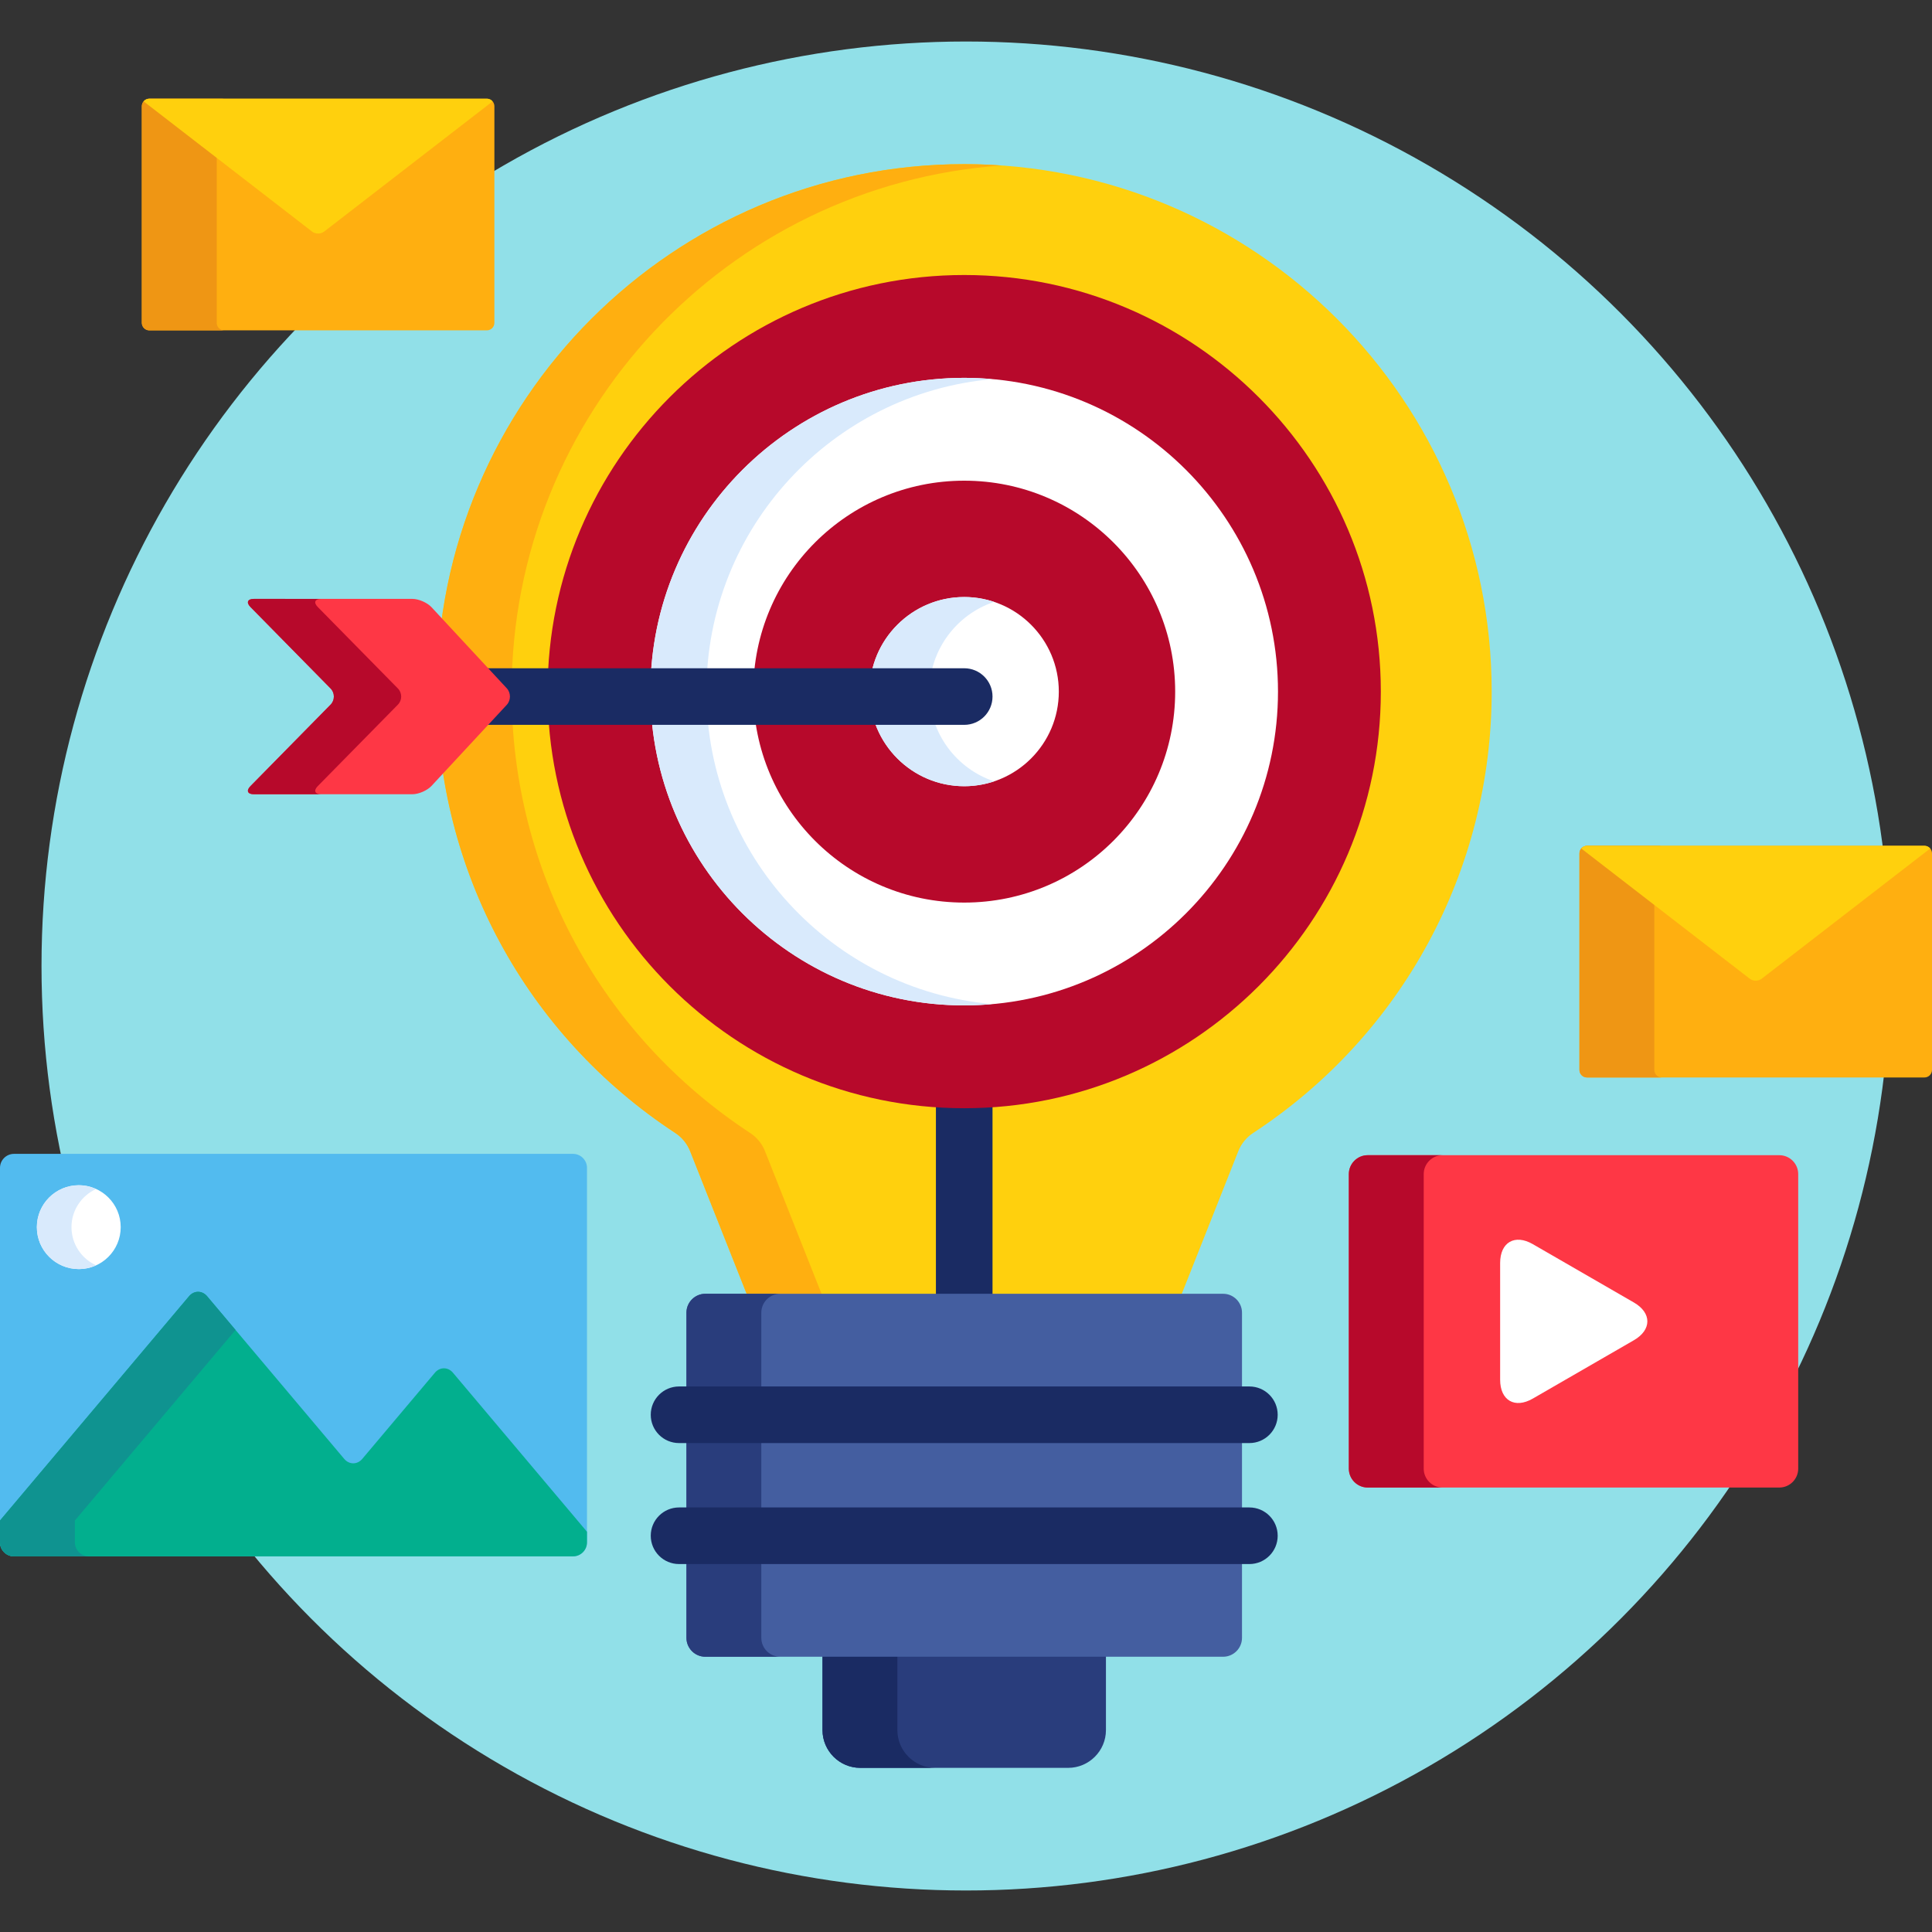 <?xml version="1.0" encoding="UTF-8"?>
<!-- Generator: Adobe Illustrator 19.0.0, SVG Export Plug-In . SVG Version: 6.00 Build 0)  -->
<svg xmlns="http://www.w3.org/2000/svg" xmlns:xlink="http://www.w3.org/1999/xlink" version="1.1" id="Capa_1" x="0px" y="0px" viewBox="0 0 512 512" style="enable-background:new 0 0 512 512;" xml:space="preserve">
<rect x="0" y="0" width="512" height="512" fill="#333333" stroke="none"/>
<circle style="fill:#91E0E8;" cx="256" cy="256" r="245"></circle>
<path style="fill:#52BBEF;" d="M155.559,408.75c0,2.038-1.666,3.703-3.703,3.703H3.704c-2.038,0-3.704-1.665-3.704-3.703v-99.26  c0-2.037,1.666-3.705,3.704-3.705h148.151c2.037,0,3.703,1.668,3.703,3.705v99.26H155.559z"></path>
<path style="fill:#02AF8E;" d="M120.03,363.781c-1.313-1.556-3.461-1.556-4.774,0l-19.255,22.847c-1.313,1.556-3.46,1.556-4.774,0  l-36.346-43.12c-1.313-1.558-3.46-1.558-4.774,0L0,402.953v5.797c0,2.038,1.666,3.703,3.704,3.703h148.151  c2.037,0,3.703-1.665,3.703-3.703v-2.821L120.03,363.781z"></path>
<path style="fill:#0F9390;" d="M19.843,408.75v-5.797l42.572-50.506l-7.534-8.939c-1.313-1.558-3.46-1.558-4.774,0L0,402.953v5.797  c0,2.038,1.666,3.703,3.704,3.703h19.843C21.509,412.453,19.843,410.788,19.843,408.75z"></path>
<circle style="fill:#FFFFFF;" cx="20.879" cy="325.21" r="11.11"></circle>
<path style="fill:#D9EAFC;" d="M18.944,325.209c0-4.498,2.679-8.362,6.524-10.11c-1.399-0.637-2.95-1-4.588-1  c-6.137,0-11.112,4.975-11.112,11.11c0,6.137,4.976,11.113,11.112,11.113c1.638,0,3.188-0.363,4.588-1  C21.623,333.573,18.944,329.707,18.944,325.209z"></path>
<path style="fill:#FE3745;" d="M476.543,389.213c0,2.75-2.25,5-5,5H362.457c-2.75,0-5-2.25-5-5v-78.074c0-2.75,2.25-5,5-5h109.086  c2.75,0,5,2.25,5,5V389.213z"></path>
<path style="fill:#B7092B;" d="M377.3,389.213v-78.074c0-2.75,2.25-5,5-5h-19.843c-2.75,0-5,2.25-5,5v78.074c0,2.75,2.25,5,5,5  H382.3C379.55,394.213,377.3,391.963,377.3,389.213z"></path>
<path style="fill:#FFFFFF;" d="M397.552,334.712c0-5.5,3.897-7.75,8.66-5l26.784,15.463c4.763,2.75,4.763,7.25,0,10l-26.784,15.464  c-4.763,2.75-8.66,0.5-8.66-5V334.712z"></path>
<path style="fill:#FFAF10;" d="M510.012,224.146h-89.457c-1.094,0-1.988,0.898-1.988,1.997v57.4c0,1.099,0.895,1.997,1.988,1.997  h89.457c1.094,0,1.988-0.898,1.988-1.997v-57.4C512,225.045,511.105,224.146,510.012,224.146z"></path>
<path style="fill:#EF9614;" d="M438.409,283.544v-57.4c0-1.099,0.895-1.997,1.988-1.997h-19.843c-1.094,0-1.988,0.898-1.988,1.997  v57.4c0,1.099,0.895,1.997,1.988,1.997h19.843C439.304,285.541,438.409,284.643,438.409,283.544z"></path>
<path style="fill:#FFD00D;" d="M510.012,224.146h-89.457c-0.605,0-1.144,0.281-1.509,0.714l44.662,34.518  c0.867,0.67,2.285,0.67,3.151,0l44.661-34.518C511.155,224.428,510.617,224.146,510.012,224.146z"></path>
<path style="fill:#FFAF10;" d="M129.031,26.156H39.574c-1.094,0-1.988,0.898-1.988,1.997v57.4c0,1.099,0.895,1.997,1.988,1.997  h89.457c1.094,0,1.988-0.898,1.988-1.997v-57.4C131.02,27.055,130.125,26.156,129.031,26.156z"></path>
<path style="fill:#EF9614;" d="M57.429,85.554v-57.4c0-1.099,0.895-1.997,1.988-1.997H39.574c-1.094,0-1.988,0.898-1.988,1.997v57.4  c0,1.099,0.895,1.997,1.988,1.997h19.843C58.323,87.551,57.429,86.652,57.429,85.554z"></path>
<g>
	<path style="fill:#FFD00D;" d="M129.031,26.156H39.574c-0.605,0-1.144,0.281-1.509,0.714l44.662,34.518   c0.867,0.67,2.285,0.67,3.151,0L130.54,26.87C130.175,26.438,129.637,26.156,129.031,26.156z"></path>
	<path style="fill:#FFD00D;" d="M255.528,43.5c-77.079,0-139.786,62.708-139.786,139.787c0,47.294,23.637,91.023,63.226,116.973   c1.77,1.161,3.14,2.842,3.921,4.81l15.374,38.796h114.529l15.375-38.796c0.781-1.968,2.15-3.648,3.921-4.81   c39.589-25.95,63.225-69.679,63.225-116.973C395.313,106.208,332.605,43.5,255.528,43.5z"></path>
</g>
<path style="fill:#FFAF10;" d="M198.811,300.26c-39.589-25.95-63.225-69.679-63.225-116.973  c0-73.743,57.398-134.324,129.864-139.431c-3.277-0.231-6.585-0.356-9.921-0.356c-77.079,0-139.786,62.708-139.786,139.787  c0,47.294,23.637,91.023,63.226,116.973c1.77,1.161,3.14,2.842,3.921,4.81l15.374,38.796h19.843l-15.374-38.796  C201.95,303.102,200.581,301.421,198.811,300.26z"></path>
<path style="fill:#1A2B63;" d="M263.028,343.865v-51.434c-2.479,0.168-4.978,0.262-7.5,0.262s-5.021-0.094-7.5-0.262v51.434H263.028  z"></path>
<path style="fill:#B7092B;" d="M255.528,293.693c-60.878,0-110.406-49.529-110.406-110.406S194.65,72.88,255.528,72.88  c60.877,0,110.405,49.53,110.405,110.407C365.934,244.164,316.405,293.693,255.528,293.693z"></path>
<path style="fill:#FFFFFF;" d="M255.528,266.441c-45.853,0-83.154-37.304-83.154-83.154c0-45.852,37.302-83.155,83.154-83.155  s83.154,37.304,83.154,83.155C338.683,229.138,301.38,266.441,255.528,266.441z"></path>
<path style="fill:#D9EAFC;" d="M187.217,183.287c0-43.349,33.347-79.038,75.732-82.807c-2.446-0.218-4.918-0.349-7.421-0.349  c-45.853,0-83.154,37.304-83.154,83.155s37.302,83.154,83.154,83.154c2.503,0,4.975-0.131,7.421-0.349  C220.564,262.324,187.217,226.635,187.217,183.287z"></path>
<circle style="fill:#B7092B;" cx="255.53" cy="183.29" r="55.904"></circle>
<path style="fill:#FFFFFF;" d="M255.528,208.355c-13.824,0-25.069-11.245-25.069-25.068c0-13.824,11.245-25.069,25.069-25.069  c13.823,0,25.069,11.245,25.069,25.069C280.598,197.11,269.352,208.355,255.528,208.355z"></path>
<path style="fill:#D9EAFC;" d="M246.302,183.287c0-11.057,7.195-20.456,17.147-23.779c-2.491-0.832-5.153-1.29-7.921-1.29  c-13.824,0-25.069,11.245-25.069,25.069c0,13.823,11.245,25.068,25.069,25.068c2.768,0,5.43-0.457,7.921-1.29  C253.497,203.742,246.302,194.343,246.302,183.287z"></path>
<path style="fill:#293D7C;" d="M217.97,438.054V458.5c0,5.5,4.5,10,10,10h55.117c5.5,0,10-4.5,10-10v-20.446L217.97,438.054  L217.97,438.054z"></path>
<path style="fill:#1A2B63;" d="M237.813,458.5v-20.446H217.97V458.5c0,5.5,4.5,10,10,10h19.843  C242.313,468.5,237.813,464,237.813,458.5z"></path>
<path style="fill:#445EA0;" d="M329.142,434.054c0,2.75-2.25,5-5,5H186.914c-2.75,0-5-2.25-5-5v-86.189c0-2.75,2.25-5,5-5h137.228  c2.75,0,5,2.25,5,5V434.054z"></path>
<path style="fill:#293D7C;" d="M201.757,434.054v-86.189c0-2.75,2.25-5,5-5h-19.843c-2.75,0-5,2.25-5,5v86.189c0,2.75,2.25,5,5,5  h19.843C204.007,439.054,201.757,436.804,201.757,434.054z"></path>
<g>
	<path style="fill:#1A2B63;" d="M331.1,382.428H179.956c-4.143,0-7.5-3.357-7.5-7.5s3.357-7.5,7.5-7.5H331.1   c4.143,0,7.5,3.357,7.5,7.5C338.6,379.07,335.242,382.428,331.1,382.428z"></path>
	<path style="fill:#1A2B63;" d="M331.1,414.49H179.956c-4.143,0-7.5-3.357-7.5-7.5s3.357-7.5,7.5-7.5H331.1   c4.143,0,7.5,3.357,7.5,7.5S335.242,414.49,331.1,414.49z"></path>
	<path style="fill:#1A2B63;" d="M255.528,177.095H128.373l4.921,5.302c1.122,1.209,1.122,3.188,0,4.397l-4.92,5.301h127.154   c4.143,0,7.5-3.357,7.5-7.5S259.671,177.095,255.528,177.095z"></path>
</g>
<path style="fill:#FE3745;" d="M67.255,210.48c-1.65,0-2.054-0.963-0.896-2.139l21.25-21.608c1.157-1.176,1.157-3.101,0-4.277  l-21.25-21.605c-1.157-1.177-0.754-2.139,0.896-2.139h42.054c1.65,0,3.918,0.989,5.041,2.198l19.944,21.486  c1.122,1.209,1.122,3.188,0,4.397L114.35,208.28c-1.123,1.21-3.391,2.199-5.041,2.199L67.255,210.48L67.255,210.48z"></path>
<path style="fill:#B7092B;" d="M84.201,208.342l21.25-21.608c1.157-1.176,1.157-3.101,0-4.277l-21.25-21.605  c-1.157-1.177-0.754-2.139,0.896-2.139H67.255c-1.65,0-2.054,0.962-0.896,2.139l21.25,21.605c1.157,1.177,1.157,3.102,0,4.277  l-21.25,21.608c-1.157,1.176-0.754,2.139,0.896,2.139h17.843C83.447,210.48,83.044,209.518,84.201,208.342z"></path>
<g>
</g>
<g>
</g>
<g>
</g>
<g>
</g>
<g>
</g>
<g>
</g>
<g>
</g>
<g>
</g>
<g>
</g>
<g>
</g>
<g>
</g>
<g>
</g>
<g>
</g>
<g>
</g>
<g>
</g>
</svg>
